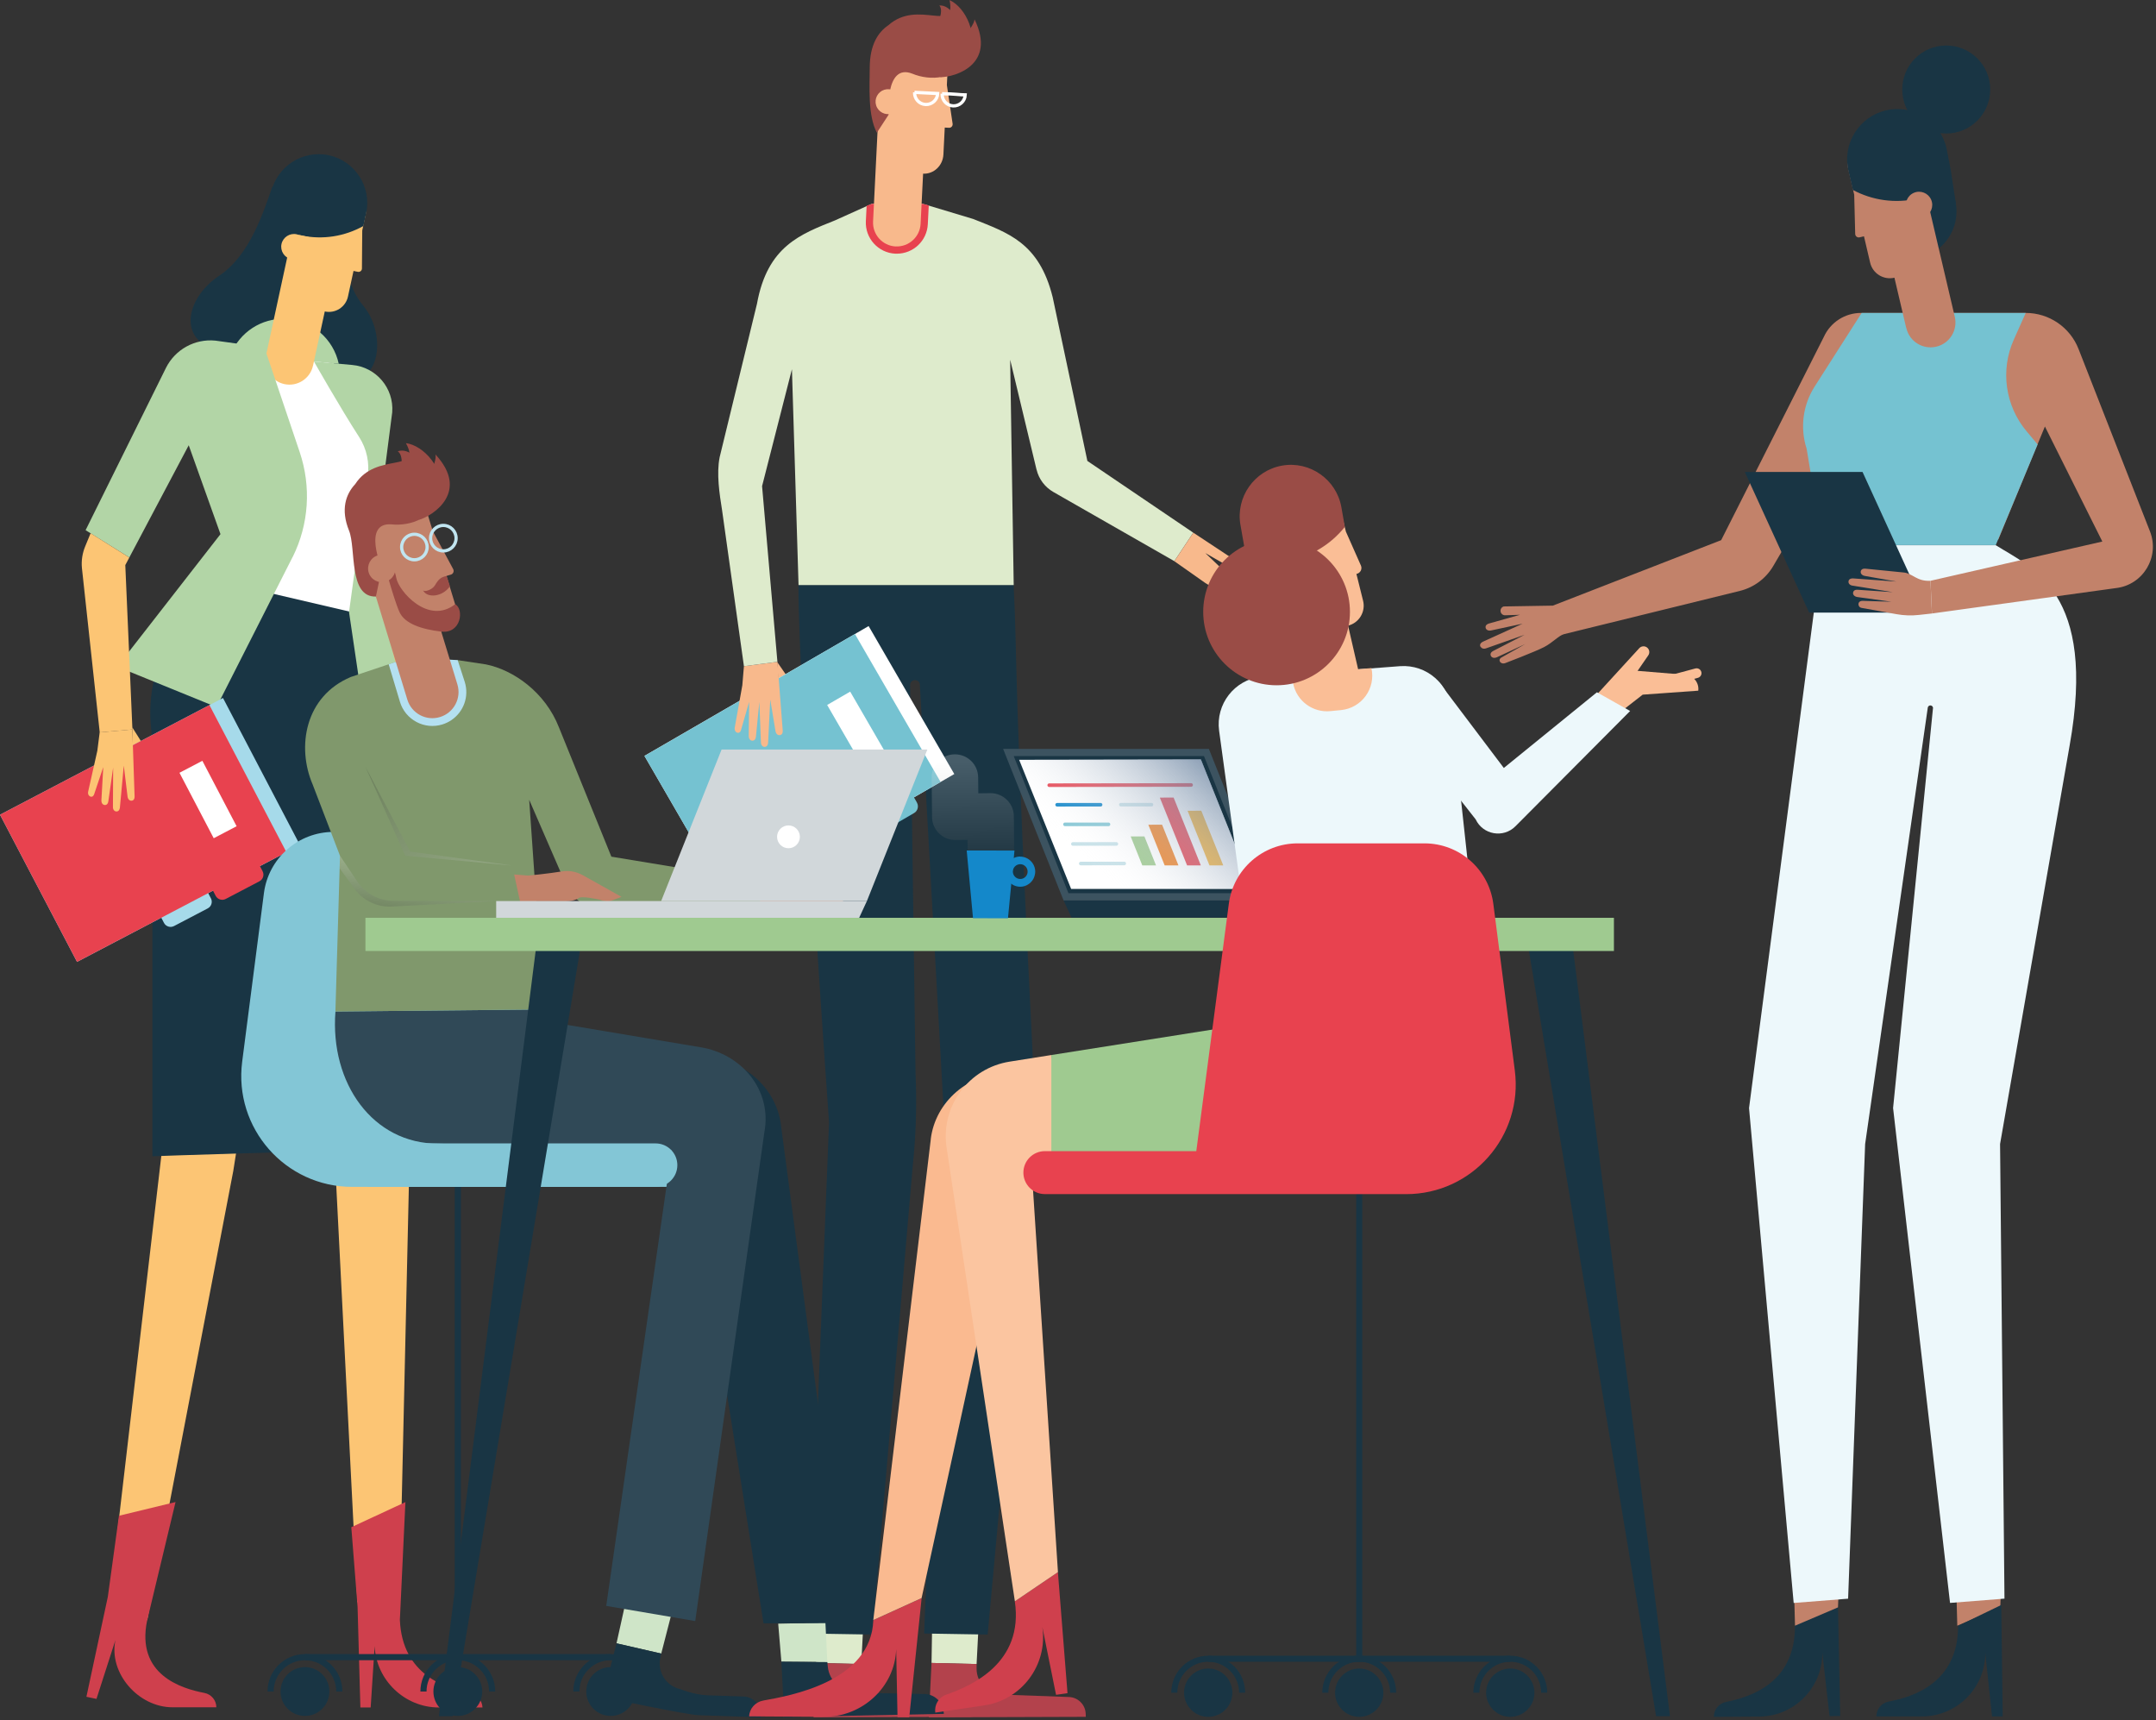 <svg width="499" height="398" viewBox="0 0 499 398" fill="none" xmlns="http://www.w3.org/2000/svg">
<rect x="0" y="0" width="499" height="398" fill="#333333" stroke="none"/>
<g clip-path="url(#clip0_5_1917)">
<path d="M101.22 171.32L102.01 176.52C102.33 178.27 101.83 178.7 101.35 180.41L99.22 187.34L98.71 186.65C98.35 186.17 98.21 185.56 98.32 184.96L99.14 179.53L97.72 175.72L98 180.47C98.03 180.94 97.66 181.34 97.19 181.35C96.77 181.36 96.41 181.05 96.35 180.64L95.87 171.56C95.87 171.56 81.5 147.19 76.03 137.61L86.06 131.89L101.22 171.33V171.32Z" fill="#FCC574"/>
<path d="M77.32 264.41L82.72 370.72L92.36 374.75L94.86 264.41H77.32Z" fill="#FCC574"/>
<path d="M34.06 374.93L53.99 270.96C54.9 265.43 55.73 259.86 55.76 254.26V253.7H38.46L38.26 259.57L25.49 368.92L34.05 374.93H34.06Z" fill="#FCC574"/>
<path d="M34.95 168.3C33.03 149.42 48.01 132.98 52.19 133.04L83 140.12C83 140.12 95.63 217.09 95.63 266.18C71.73 266.18 35.28 267.56 35.28 267.56V197.09C35.56 187.06 35.78 176.41 34.96 168.29L34.95 168.3Z" fill="#193544"/>
<path d="M83.41 395.1L82.76 371.83L81.31 353.39L93.83 347.58L92.55 374.84C93.08 387.68 103.36 390.75 108.78 391.78C110.39 392.09 111.61 393.48 111.67 395.1H101.51C93.66 395.1 87.04 388.74 86.71 380.89L85.79 395.1H83.41Z" fill="#CF404D"/>
<path d="M34.06 374.93C31.43 387.5 41.92 390.71 47.31 391.74C48.91 392.05 50.07 393.44 50.07 395.06H39.91C32.06 395.06 25.11 387.2 26.71 379.52L22.33 393.12L20 392.63L24.96 369.48L27.53 350.74L40.63 347.57L34.07 374.92L34.06 374.93Z" fill="#CF404D"/>
<path d="M63.03 43.25C61.06 48.71 57.93 59.01 50.79 63.76C42.76 69.1 41.12 79.02 50.66 81.08C59.94 83.09 67.75 83 67.75 83L80.4 41.11L63.04 43.25H63.03Z" fill="#193544"/>
<path d="M80.22 49.84C79.98 55.64 78.64 64.14 84.09 70.76C89.65 77.5 88.05 89.93 78.78 87.92C69.67 85.95 60.83 84.86 60.83 84.86L64.95 41.3L80.22 49.84Z" fill="#193544"/>
<path d="M50.65 81.07L77.13 83.97L88.17 104.26L85.44 127.27L83.14 142.04L51.25 134.61L54.93 120.29L50.65 81.07Z" fill="white"/>
<path d="M78.4 84.17C77.18 78.46 72.25 74.06 66.14 73.79C60.47 73.54 55.5 76.93 53.44 81.89L78.4 84.17Z" fill="#B2D5A6"/>
<path d="M72.45 84.62L75.17 72.07C77.61 72.6 80.02 71.05 80.54 68.61L81.82 62.69L82.81 62.9C83.3 63.01 83.77 62.63 83.77 62.13L83.84 53.34L84.6 49.82C85.51 45.6 83 40.65 78.78 39.73C74.56 38.82 70.34 41.74 69.42 45.96L61.56 82.26C60.91 85.26 62.82 88.23 65.82 88.88C68.82 89.53 71.79 87.62 72.44 84.62H72.45Z" fill="#FCC574"/>
<path d="M76.13 35.93C70.08 34.62 64.05 38.5 62.74 44.55L63.02 43.25C63.79 44.86 65.09 55.24 65.09 55.24C65.09 55.24 68.45 54.21 69.6 54.46C74.74 55.57 79.83 54.67 84.1 52.3L84.75 49.32C86.06 43.27 82.18 37.24 76.13 35.93Z" fill="#193544"/>
<path d="M71.54 54.86L68.94 54.3C68.85 54.27 68.76 54.23 68.66 54.21C67.07 53.87 65.5 54.88 65.15 56.47C64.81 58.06 65.82 59.63 67.41 59.98C69 60.32 70.56 59.32 70.91 57.74L71.53 54.87L71.54 54.86Z" fill="#FCC574"/>
<path d="M67.77 128.8L50.11 163.62L27.14 154.27L51.03 123.6L43.68 103.03L29.93 129L19.81 122.68L38.41 85.13C40.55 80.85 45.11 78.34 49.86 78.82L61.19 80.38L69.36 104.6C72.07 112.63 71.49 121.3 67.78 128.81L67.77 128.8Z" fill="#B2D5A6"/>
<path d="M30.62 168.31L36.39 177.47C36.65 177.92 36.52 178.49 36.1 178.79C35.67 179.09 35.08 179.02 34.74 178.62L30.7 173.43L30.63 168.31H30.62Z" fill="#FCC574"/>
<path d="M48.81 207.86L48.19 206.67L69.44 195.57L51.61 161.51L0 188.52L17.83 222.58L37.33 212.36L37.95 213.55C38.39 214.4 39.44 214.73 40.29 214.28L48.08 210.2C48.93 209.76 49.26 208.71 48.81 207.86Z" fill="#A6DAEA"/>
<path d="M60.78 201.6L60.16 200.41L66.3 197.21L48.47 163.15L0 188.52L17.83 222.58L49.29 206.09L49.91 207.28C50.35 208.13 51.4 208.46 52.25 208.01L60.04 203.93C60.89 203.49 61.22 202.44 60.77 201.59L60.78 201.6Z" fill="#E8424F"/>
<path d="M54.763 191.187L46.837 176.046L41.539 178.82L49.465 193.961L54.763 191.187Z" fill="white"/>
<path d="M23.08 169.46L18.96 131.43C18.8 129.74 19.06 128.04 19.7 126.47L20.97 123.39L29.93 129.01L29 130.76L30.65 168.8L23.08 169.47V169.46Z" fill="#FCC574"/>
<path d="M30.64 168.79L23.07 169.46L22.53 173.71L20.42 183.11C20.25 183.79 20.6 184.19 20.86 184.3C21.12 184.41 21.55 184.45 21.8 183.76L23.9 177.51L23.47 185.16C23.43 185.94 23.9 186.25 24.19 186.28C24.48 186.31 24.96 186.22 25.08 185.39L26.19 177.61L26.14 186.65C26.1 187.43 26.57 187.74 26.86 187.77C27.15 187.8 27.63 187.71 27.75 186.88L28.65 177.17L29.52 184.3C29.61 185.07 30.12 185.31 30.42 185.29C30.72 185.27 31.17 185.1 31.15 184.27L30.63 168.78L30.64 168.79Z" fill="#FCC574"/>
<path d="M86.06 131.88L95.71 169.45L84.48 166.68L80.78 141.63L85.08 110.41C85.59 107.17 84.89 103.86 83.11 101.11C78.73 94.34 72.67 83.66 72.67 83.66L81.5 84.45C87.06 84.94 91.2 89.82 90.78 95.39L86.07 131.9L86.06 131.88Z" fill="#B2D5A6"/>
<path d="M189.06 376.15L188.91 384.8L199.34 385.06L199.8 376.1L189.06 376.15Z" fill="#DEEBCC"/>
<path d="M224.62 397.27L188.29 397.39L188.91 384.8L199.34 385.05V386.09C199.31 389.41 202 392.12 205.32 392.13L220.66 392.68C222.78 392.73 224.51 394.42 224.59 396.54L224.62 397.27Z" fill="#B3424C"/>
<path d="M215.74 376.15L215.6 384.8L226.03 385.06L226.49 376.1L215.74 376.15Z" fill="#DEEBCC"/>
<path d="M251.31 397.27L214.98 397.39L215.6 384.8L226.03 385.05V386.09C226 389.41 228.69 392.12 232.01 392.13L247.35 392.68C249.47 392.73 251.2 394.42 251.28 396.54L251.31 397.27Z" fill="#B3424C"/>
<path d="M234.59 135.37C221.96 135.37 189.02 135.37 184.8 135.37C184.8 160.72 191.88 259.72 191.88 259.72L187.2 377.99L201.9 378.23L211.26 269.68C212.01 262.59 212.22 255.46 211.9 248.34L210.64 158.56C210.58 157.15 212.64 156.92 212.89 158.31L218.57 259.72L213.89 377.99L228.59 378.23L238.75 267.81C239.41 261.82 239.59 255.79 239.29 249.77C234.44 154.04 235.56 154.05 234.6 135.37H234.59Z" fill="#193544"/>
<path d="M179.89 153.2L186.23 162.36C186.51 162.81 186.41 163.41 185.99 163.73C185.56 164.06 184.95 164.01 184.59 163.61L180.2 158.45L179.89 153.19V153.2Z" fill="#F8B98C"/>
<path d="M200.2 192.66L199.51 191.46L220.87 179.11L201.04 144.87L149.16 174.91L168.99 209.15L188.59 197.78L189.28 198.98C189.77 199.83 190.87 200.12 191.72 199.63L199.55 195.09C200.4 194.6 200.69 193.5 200.2 192.65V192.66Z" fill="white"/>
<path d="M212.22 185.7L211.53 184.5L217.7 180.95L197.87 146.71L149.15 174.92L168.98 209.16L200.6 190.83L201.29 192.03C201.78 192.88 202.88 193.17 203.73 192.68L211.56 188.14C212.41 187.65 212.7 186.55 212.21 185.7H212.22Z" fill="#75C2D1"/>
<path d="M205.587 175.263L196.773 160.041L191.442 163.127L200.256 178.35L205.587 175.263Z" fill="white"/>
<path d="M179.93 153.14L172.18 154.16L171.81 158.56L170.06 168.32C169.92 169.02 170.3 169.42 170.56 169.52C170.82 169.62 171.28 169.65 171.51 168.92L173.39 162.4L173.29 170.28C173.29 171.08 173.78 171.39 174.08 171.4C174.38 171.41 174.87 171.3 174.96 170.45L175.75 162.41L176.11 171.71C176.11 172.51 176.6 172.82 176.9 172.83C177.2 172.84 177.69 172.73 177.78 171.88L178.27 161.86L179.48 169.15C179.61 169.94 180.14 170.16 180.45 170.12C180.76 170.08 181.21 169.89 181.16 169.03L179.93 153.13V153.14Z" fill="#F8B98C"/>
<path d="M239.9 108.66L233.8 83.24L234.62 135.38H184.82L183.29 85.44L176.38 112.49L179.93 153.14L172.18 154.16L167.12 118.04C166.52 114.28 165.8 109.61 166.56 105.8L175.2 70.3C177.62 56.93 185.28 54.2 193.3 50.98L201.8 47.15H213.54L225.24 50.67C233.26 53.89 240.49 56.09 243.64 68.77L251.67 106.66L276.18 123.26L271.8 129.85L243.79 113.84C241.84 112.72 240.43 110.85 239.91 108.66H239.9Z" fill="#DEEBCC"/>
<path d="M276.19 123.26L285.08 129.13C285.5 129.42 285.64 129.98 285.4 130.44C285.13 130.95 284.5 131.13 284 130.85L278.97 127.98L284.59 133.33L289.99 134.83C290.69 135.04 291.28 135.52 291.62 136.17L292.75 138.35L284.04 136.93C281.91 136.53 279.91 135.65 278.18 134.35L271.8 129.86L276.18 123.27L276.19 123.26Z" fill="#F8B98C"/>
<path d="M207.57 58.7C207.45 58.7 207.33 58.7 207.21 58.7C203.26 58.5 200.2 55.13 200.4 51.17L200.58 47.62L201.81 47.16H213.55L214.96 47.53L214.74 51.88C214.55 55.71 211.4 58.7 207.57 58.7Z" fill="#E8424F"/>
<path d="M207.29 57.02C210.33 57.17 212.92 54.83 213.07 51.79L213.65 40.19C216.12 40.31 218.22 38.33 218.35 35.76L218.66 29.52L219.66 29.57C220.16 29.59 220.55 29.14 220.48 28.63L219.15 19.68L219.45 13.71C219.67 9.26 216.39 5.48 212.11 5.27C207.84 5.06 204.19 8.49 203.97 12.94L202.07 51.25C201.92 54.29 204.26 56.88 207.3 57.03L207.29 57.02Z" fill="#F8B98C"/>
<path d="M218.05 21.69C217.98 23.17 219.12 24.43 220.59 24.5C222.07 24.57 223.33 23.43 223.4 21.96C222.19 21.96 220.87 21.69 218.04 21.69H218.05Z" stroke="white" stroke-width="0.75" stroke-miterlimit="10"/>
<path d="M211.68 21.37C211.61 22.85 212.75 24.11 214.22 24.18C215.7 24.25 216.96 23.11 217.03 21.64C215.17 21.55 213.86 21.49 211.67 21.37H211.68Z" stroke="white" stroke-width="0.75" stroke-miterlimit="10"/>
<path d="M219.77 0C221.39 7.92 212.51 -0.3 205.61 5.84C203.23 7.44 201.32 10.39 201.3 15.57C201.28 19.98 200.82 26.72 202.95 30.71L205.67 26.54C205.67 26.54 204.75 14.55 211.13 17.04C215.26 18.76 221.2 18.49 223.99 13.39C226.77 8.31 223.46 1.64 219.76 0.02L219.77 0Z" fill="#9A4C46"/>
<path d="M217.42 1.26C222.71 1.04 224.96 14.84 215.81 16.74C206.66 18.63 220.2 4.71 217.42 1.26Z" fill="#9A4C46"/>
<path d="M217.66 17.86C220.97 17.86 230.7 15.04 225.55 4.47C225.5 6.28 220.94 11.21 218.3 11.26C215.66 11.31 217.66 17.86 217.66 17.86Z" fill="#9A4C46"/>
<path d="M208.29 22.66C207.81 21.14 206.19 20.29 204.67 20.77C203.15 21.25 202.3 22.87 202.78 24.39C203.26 25.91 204.88 26.76 206.4 26.28C207.92 25.8 208.77 24.18 208.29 22.66Z" fill="#F8B98C"/>
<path d="M425.91 397.07L425.39 371.29L415.44 376.18C415.53 389.47 405.06 392.72 399.49 393.82C397.84 394.15 396.65 395.59 396.66 397.28L407.17 397.21C415.29 397.15 421.82 390.53 421.77 382.41L423.44 397.1L425.9 397.08L425.91 397.07Z" fill="#193544"/>
<path d="M425.67 364.79L425.4 371.94L415.45 376.18L415.14 364.63L425.67 364.79Z" fill="#C2826A"/>
<path d="M463.23 364.79L462.96 371.94L453.01 376.18L452.7 364.63L463.23 364.79Z" fill="#C2826A"/>
<path d="M463.52 397.18L463.18 371.39L453.2 376.21C453.2 389.5 442.7 392.67 437.13 393.74C435.47 394.06 434.28 395.49 434.28 397.18H444.79C452.91 397.18 459.49 390.6 459.49 382.48L461.05 397.18H463.51H463.52Z" fill="#193544"/>
<path d="M447.38 163.9L438.15 256.4L451.33 370.91L463.93 369.92L462.91 264.72L479 172.57C485.36 137.01 470.36 131.46 461.91 126.16H421.84L404.81 256.41L415.14 370.92L427.74 369.93L431.68 264.73L446.18 163.73C446.23 163.44 446.49 163.23 446.78 163.23C447.15 163.23 447.44 163.56 447.39 163.92L447.38 163.9Z" fill="#EDF8FB"/>
<path d="M342.64 149.66C342.51 149.38 342.44 148.88 343.21 148.49L352.4 144.32L345.13 145.88C344.34 146.05 343.94 145.63 343.86 145.34C343.78 145.04 343.79 144.54 344.61 144.28L351.8 142.26L348.45 142.37C347.91 142.43 347.41 142.06 347.31 141.53C347.21 141 347.52 140.48 348.04 140.33L359.4 140.14L398.36 124.99L422.12 77.96C423.65 74.58 427.02 72.41 430.73 72.41H468.85C474.25 72.41 479.1 75.72 481.07 80.75L497.61 122.97C499.92 128.86 496.03 135.35 489.74 136.08L447.15 141.96L446.81 134.39L486.58 125.31L473.29 98.69L462.51 124.83L421.86 124.72L425.52 105.11L410.43 130.95C408.74 133.84 405.95 135.93 402.7 136.73C390.97 139.61 362.95 146.49 361.99 146.74C360.77 147.05 359.41 148.68 357.36 149.74C355.31 150.8 348.44 153.42 348.44 153.42C347.77 153.68 347.31 153.38 347.17 153.13C347.03 152.88 346.92 152.44 347.6 152.09L353 149.04L346.4 152.11C345.65 152.41 345.19 152.06 345.06 151.78C344.93 151.5 344.86 151 345.63 150.61L352.86 146.89L344.04 149.99C343.29 150.29 342.83 149.94 342.7 149.66H342.64Z" fill="#C2826A"/>
<path d="M430.87 72.42L419.99 89.45C417.26 93.73 416.58 99.01 418.14 103.84L421.84 126.14H461.91L471.6 102.84L469.05 99.8C464.09 93.88 462.93 85.65 466.09 78.59L468.85 72.41H430.88L430.87 72.42Z" fill="#75C2D1"/>
<path d="M445.96 141.75H418.72L403.83 109.21H431.08L445.96 141.75Z" fill="#193544"/>
<path d="M441.8 59.95C447.892 59.95 452.83 55.012 452.83 48.92C452.83 42.828 447.892 37.89 441.8 37.89C435.708 37.89 430.77 42.828 430.77 48.92C430.77 55.012 435.708 59.95 441.8 59.95Z" fill="#193544"/>
<path d="M441.2 75.94L438.46 64.26C435.94 64.85 433.43 63.29 432.84 60.78L431.41 54.68L430.39 54.92C429.88 55.04 429.4 54.66 429.38 54.14L429.15 45.05L427.78 39.2C426.76 34.85 429.46 30.49 433.81 29.46C438.16 28.44 442.52 31.14 443.55 35.49L452.43 73.3C453.16 76.4 451.24 79.5 448.14 80.22C445.04 80.95 441.94 79.03 441.22 75.93L441.2 75.94Z" fill="#C2826A"/>
<path d="M436.49 25.54C442.73 24.07 449.03 27.98 450.5 34.22L451.47 39.21C450.03 42.4 447.07 45.19 443.89 45.93C438.59 47.17 433.3 46.33 428.85 43.96L427.81 39.55C426.34 33.31 430.25 27.01 436.49 25.54Z" fill="#193544"/>
<path d="M450.45 30.89C456.072 30.89 460.63 26.332 460.63 20.71C460.63 15.088 456.072 10.53 450.45 10.53C444.828 10.53 440.27 15.088 440.27 20.71C440.27 26.332 444.828 30.89 450.45 30.89Z" fill="#193544"/>
<path d="M446.96 46.21C446.29 44.66 444.49 43.95 442.95 44.62C441.4 45.29 440.69 47.09 441.36 48.63C442.03 50.18 443.83 50.89 445.37 50.22C446.92 49.55 447.63 47.75 446.96 46.21Z" fill="#C2826A"/>
<path d="M451.47 39.22L452.69 47.12L448.56 46.86L443.69 37.49L451.47 39.22Z" fill="#193544"/>
<path d="M446.8 134.39C446.83 134.95 447.14 141.96 447.14 141.96L444.16 142.29C442.41 142.49 440.63 142.43 438.9 142.11L431 140.69C430.28 140.61 430.14 140.1 430.13 139.81C430.12 139.52 430.34 139.02 431.11 139.03L437.76 139.24L429.86 138.15C429.07 138.02 428.84 137.48 428.88 137.18C428.92 136.88 429.11 136.41 429.97 136.47L438.08 137.02L428.84 135.53C428.04 135.44 427.8 134.91 427.82 134.6C427.84 134.29 428.01 133.82 428.88 133.84L438.94 134.57L431.62 133.27C430.83 133.13 430.61 132.59 430.65 132.29C430.69 131.99 430.89 131.52 431.75 131.59L440.48 132.46C442.64 132.6 443.56 134.58 446.8 134.39Z" fill="#C2826A"/>
<path d="M180.11 375.71L180.85 384.51L191.49 384.59L191.04 375.48L180.11 375.71Z" fill="#CFE5C8"/>
<path d="M218.46 396.58L181.51 397.31L180.85 384.51L191.49 384.6L191.59 385.65C191.91 389.03 194.92 391.73 198.3 391.68L213.97 391.99C216.14 392 218.06 393.69 218.36 395.85L218.46 396.59V396.58Z" fill="#193544"/>
<path d="M144.59 371.67L142.69 380.26L153.04 382.64L155.32 373.8L144.59 371.67Z" fill="#CFE5C8"/>
<path d="M176.07 397.39C176.07 397.39 164.51 396.98 161.68 396.89C158.85 396.8 139.52 392.69 139.52 392.69L142.69 380.26L153.04 382.63L152.82 383.66C152.12 386.97 154.25 390.21 157.56 390.89C157.56 390.89 160.67 392.19 163.79 392.29C166.91 392.39 172.21 392.57 172.21 392.57C174.37 392.7 176.05 394.48 176.06 396.65V397.39H176.07Z" fill="#193544"/>
<path d="M105.96 274.64V383.46" stroke="#193544" stroke-width="1.42" stroke-miterlimit="10"/>
<path d="M106.67 383.46H70.58" stroke="#193544" stroke-width="1.42" stroke-miterlimit="10"/>
<path d="M78.53 391.41C78.53 387.02 74.97 383.46 70.58 383.46C66.19 383.46 62.63 387.02 62.63 391.41" stroke="#193544" stroke-width="1.42" stroke-miterlimit="10"/>
<path d="M70.58 397.06C73.7 397.06 76.23 394.53 76.23 391.41C76.23 388.29 73.7 385.76 70.58 385.76C67.46 385.76 64.93 388.29 64.93 391.41C64.93 394.53 67.46 397.06 70.58 397.06Z" fill="#193544"/>
<path d="M105.96 383.46H141.34" stroke="#193544" stroke-width="1.42" stroke-miterlimit="10"/>
<path d="M133.39 391.41C133.39 387.02 136.95 383.46 141.34 383.46C145.73 383.46 149.29 387.02 149.29 391.41" stroke="#193544" stroke-width="1.42" stroke-miterlimit="10"/>
<path d="M146.99 391.41C146.99 394.53 144.46 397.06 141.34 397.06C138.22 397.06 135.69 394.53 135.69 391.41C135.69 388.29 138.22 385.76 141.34 385.76C144.46 385.76 146.99 388.29 146.99 391.41Z" fill="#193544"/>
<path d="M113.91 391.41C113.91 387.02 110.35 383.46 105.96 383.46C101.57 383.46 98.01 387.02 98.01 391.41" stroke="#193544" stroke-width="1.42" stroke-miterlimit="10"/>
<path d="M105.96 397.06C109.08 397.06 111.61 394.53 111.61 391.41C111.61 388.29 109.08 385.76 105.96 385.76C102.84 385.76 100.31 388.29 100.31 391.41C100.31 394.53 102.84 397.06 105.96 397.06Z" fill="#193544"/>
<path d="M81.51 274.64H159.7C162.48 274.64 164.73 272.39 164.73 269.61C164.73 266.83 162.48 264.58 159.7 264.58H130.66L123.04 206.7C122 198.58 115.09 192.5 106.9 192.5H77.22C69.03 192.5 62.12 198.58 61.08 206.7L56.05 245.68C54.07 261.04 66.03 274.64 81.51 274.64Z" fill="#83C6D6"/>
<path d="M180.76 260.43L196.07 375.56L176.72 375.64L155.83 244.79L162.51 244.75C171.74 244.69 179.68 251.51 180.77 260.43H180.76Z" fill="#193544"/>
<path d="M162.08 242.32L126.72 236.39L125.87 233.58L77.64 234.06C76.33 250.7 86.34 264.68 101.43 264.63L155.45 266.22L140.31 371.6L160.91 375.11L176.9 262.06C178.78 252.19 171.55 243.82 162.09 242.32H162.08Z" fill="#304957"/>
<path d="M173.63 211.18L186.45 210.96C186.99 210.95 187.44 210.53 187.49 209.99C187.55 209.39 187.09 208.86 186.48 208.82L192.96 210.84C193.66 211.18 194.89 211.31 195.62 211.04L198.05 210.13L189.57 205.38C187.62 204.19 185.88 203.64 183.52 204.04C180.64 204.52 175.63 205.01 175.63 205.01L173.63 211.19V211.18Z" fill="#C2826A"/>
<path d="M131.05 204.8L122.48 185.07L125.86 233.58L77.63 234.06L78.69 198.02L72.36 181.52C68.63 172.82 70.57 161.11 81.2 156.65L93.54 152.51L105.92 152.75L112.47 153.74C118.78 155.01 126.17 160.13 129.37 168.32L141.5 198.23L175.93 203.91V212.56L138.62 210.15C135.29 209.93 132.36 207.87 131.03 204.81L131.05 204.8Z" fill="#80986C"/>
<path d="M102.36 167.64C103.13 167.41 103.85 167.06 104.51 166.61C107.35 164.66 108.59 161.14 107.58 157.84L105.93 152.75L104.11 152.64L91.81 153.09L89.96 153.71L92.57 162.42C93.18 164.43 94.54 166.07 96.39 167.06C98.24 168.05 100.37 168.25 102.37 167.64H102.36Z" fill="#B4E0F1"/>
<path d="M118.99 202.35L122.27 202.61C122.27 202.61 127.09 202.14 129.86 201.67C132.12 201.29 133.8 201.82 135.68 202.96L143.84 207.53L141.51 208.41C140.81 208.67 139.63 208.54 138.95 208.22C138.95 208.22 134.37 207.14 133.83 207.88C133.83 207.88 132.91 208.55 130.98 208.55H120.35L119 202.34L118.99 202.35Z" fill="#C2826A"/>
<path d="M101.84 165.92C105.04 164.94 106.84 161.56 105.86 158.36L102.13 146.16C104.73 145.37 106.16 142.53 105.34 139.83L103.34 133.27L104.39 132.95C104.91 132.79 105.15 132.17 104.88 131.67L100.17 122.91L98.25 116.62C96.82 111.94 92.02 109.25 87.52 110.63C83.02 112 80.54 116.91 81.97 121.59L94.28 161.9C95.26 165.1 98.64 166.9 101.84 165.92Z" fill="#C2826A"/>
<path d="M93.95 102.54C97.76 109.59 87.11 104.44 82.22 112.01C80.05 114.33 78.79 117.86 80.78 122.78C82.44 126.87 80.62 138.23 87 138.04L88.37 131.55C88.37 131.55 83.79 120.8 90.62 121.34C95.07 121.79 100.68 119.82 101.87 114.12C103.06 108.45 97.96 103.03 93.95 102.54Z" fill="#9A4C46"/>
<path d="M102.61 127.48C104.239 127.48 105.56 126.159 105.56 124.53C105.56 122.901 104.239 121.58 102.61 121.58C100.981 121.58 99.66 122.901 99.66 124.53C99.66 126.159 100.981 127.48 102.61 127.48Z" stroke="#C1E5F0" stroke-width="0.75" stroke-miterlimit="10"/>
<path d="M95.91 129.53C97.539 129.53 98.86 128.209 98.86 126.58C98.86 124.951 97.539 123.63 95.91 123.63C94.281 123.63 92.96 124.951 92.96 126.58C92.96 128.209 94.281 129.53 95.91 129.53Z" stroke="#C1E5F0" stroke-width="0.75" stroke-miterlimit="10"/>
<path d="M88.47 128.69C89.23 128.56 91.17 130.7 91.72 133.74C92.27 136.78 99.12 144.68 105.34 139.82C107.43 140.89 106.8 146.69 102.13 146.15C97.46 145.61 93.65 144.27 92.46 141.63C91 138.4 88.34 128.29 88.47 128.67V128.69Z" fill="#9A4C46"/>
<path d="M91.4 130.62C90.89 128.95 89.12 128 87.44 128.51C85.77 129.02 84.82 130.79 85.33 132.47C85.84 134.14 87.61 135.09 89.29 134.58C90.97 134.07 91.91 132.3 91.4 130.62Z" fill="#C2826A"/>
<path d="M92.06 104.43C97.06 102.69 103.21 115.25 95 119.71C86.79 124.17 95.72 106.92 92.06 104.43Z" fill="#9A4C46"/>
<path d="M97.1 120.25C100.27 119.28 108.76 113.78 100.78 105.15C101.26 106.9 98.32 112.93 95.81 113.75C93.3 114.57 97.11 120.25 97.11 120.25H97.1Z" fill="#9A4C46"/>
<path d="M104.14 135.66C102.41 138.19 98.74 138.47 97.88 136.54C98.15 137.11 100.07 136.46 100.67 135.44C101.49 134.03 102.04 133.54 103.36 133.28L104.14 135.66Z" fill="#9A4C46"/>
<path d="M89.28 264.58H151.74C154.52 264.58 156.77 266.83 156.77 269.61C156.77 272.39 154.52 274.64 151.74 274.64H85.02L89.28 264.58Z" fill="#83C6D6"/>
<path d="M200.64 208.5H153.02L167.01 173.44H214.63L200.64 208.5Z" fill="#D1D7DA"/>
<path d="M200.64 208.5L198.79 212.5H114.84V208.5H200.64Z" fill="#D1D7DA"/>
<path d="M185.13 193.64C185.13 192.182 183.948 191 182.49 191C181.032 191 179.85 192.182 179.85 193.64C179.85 195.098 181.032 196.28 182.49 196.28C183.948 196.28 185.13 195.098 185.13 193.64Z" fill="white"/>
<path style="mix-blend-mode:multiply" opacity="0.2" d="M84.58 177.44L93.8 198.02L118.46 200.27L94.93 197.05L84.58 177.44Z" fill="url(#paint0_linear_5_1917)"/>
<path style="mix-blend-mode:multiply" opacity="0.2" d="M78.7 198.02L82.72 204.01C84.57 206.77 87.68 208.43 91 208.44L114.84 208.5L90.69 209.77C87.31 209.95 84.07 208.41 82.08 205.68L78.61 200.93L78.7 198.02Z" fill="url(#paint1_linear_5_1917)"/>
<path d="M124.04 219.51L101.58 397.12H104.79L134.34 219.33" fill="#193544"/>
<path d="M364.06 219.51L386.51 397.12H383.3L353.75 219.33" fill="#193544"/>
<path d="M373.54 212.38H84.58V220.06H373.54V212.38Z" fill="#9FCA90"/>
<path d="M210.44 397.39L213.31 369.8L202.13 374.89C201.64 389.12 182.84 392.4 176.66 393.5C174.82 393.83 173.45 395.36 173.39 397.16L190.67 397.27C199.62 397.33 207.12 390.33 207.42 381.63L207.73 397.37L210.45 397.39H210.44Z" fill="#CF404D"/>
<path d="M247.07 391.78L244.85 363.79L234.88 370.55C236.98 384.83 224.82 390.11 219 392.14C217.27 392.74 216.21 394.48 216.48 396.29L227.78 394.63C236.51 393.34 242.54 385.23 241.25 376.5L244.42 392.18L247.07 391.79V391.78Z" fill="#CF404D"/>
<path d="M215.43 263.6L202.12 374.88L213.3 369.79L239.77 248.32L233.25 248.28C224.24 248.22 216.49 254.88 215.42 263.59L215.43 263.6Z" fill="#FABA90"/>
<path d="M244.86 363.79L238.61 267.98H247.78L243.33 244.13L233.67 245.66C224.32 247.14 217.84 255.78 219.03 265.16L234.89 370.54L244.86 363.78V363.79Z" fill="#FBC5A0"/>
<path d="M276.88 267.77L284.41 237.64L243.33 244.13V267.98L276.88 267.77Z" fill="#9FCA90"/>
<path d="M246.16 208.35L248.01 212.34H331.96V208.35H246.16Z" fill="#193544"/>
<path d="M246.16 208.35H293.78L279.79 173.29H232.17L246.16 208.35Z" fill="#3C5360"/>
<path d="M247.29 206.68L234.63 174.96H278.66L291.32 206.68H247.29Z" fill="#193544"/>
<path d="M289.94 205.69H247.91L235.89 175.82L277.92 175.75L289.94 205.69Z" fill="white"/>
<path d="M242.84 181.69L275.68 181.64" stroke="#E8424F" stroke-width="0.83" stroke-linecap="round" stroke-linejoin="round"/>
<path d="M244.67 186.22L254.73 186.21" stroke="#1488CA" stroke-width="0.83" stroke-linecap="round" stroke-linejoin="round"/>
<path d="M246.49 190.75H256.56" stroke="#86C7D5" stroke-width="0.83" stroke-linecap="round" stroke-linejoin="round"/>
<path d="M248.32 195.29L258.38 195.28" stroke="#C7E1E8" stroke-width="0.83" stroke-linecap="round" stroke-linejoin="round"/>
<path d="M250.14 199.82L260.2 199.81" stroke="#C7E1E8" stroke-width="0.83" stroke-linecap="round" stroke-linejoin="round"/>
<path d="M259.42 186.2H266.51" stroke="#C7E1E8" stroke-width="0.83" stroke-linecap="round" stroke-linejoin="round"/>
<path d="M272.75 200.25H269.56L265.78 190.84L268.96 190.83L272.75 200.25Z" fill="#F08328"/>
<path d="M267.56 200.25H264.38L261.69 193.54H264.87L267.56 200.25Z" fill="#9FCA90"/>
<path d="M283.12 200.25H279.93L274.86 187.61L278.04 187.6L283.12 200.25Z" fill="#F9B233"/>
<path d="M277.93 200.25H274.75L268.44 184.56L271.63 184.55L277.93 200.25Z" fill="#E8424F"/>
<path d="M289.94 205.69L247.83 205.63L235.82 175.81L277.96 175.71L289.94 205.69Z" fill="url(#paint2_linear_5_1917)"/>
<path d="M287.26 206.35L282.16 169.09C281.33 162.94 285.71 157.31 291.87 156.59L324.04 154.15C330.23 153.7 335.58 158.41 335.92 164.6L340.07 202.81L287.26 206.34V206.35Z" fill="#EDF8FB"/>
<path d="M310.28 162.69C307.12 163.5 303.92 161.57 303.14 158.41L294.03 121.08C292.93 116.66 295.62 112.19 300.04 111.09C304.22 109.11 308.55 111.16 309.67 115.65L311.51 123.03L314.98 130.86C315.33 131.65 314.88 132.57 314.04 132.78L313.94 132.81L315.48 139C316.12 141.55 314.56 144.14 312.01 144.77L314.53 155.72C315.24 158.81 313.36 161.91 310.28 162.7V162.69Z" fill="#FABE96"/>
<path d="M298.87 156.06L299.3 158.18C300.12 162.21 303.85 164.96 307.94 164.55L310.39 164.31C315.17 163.83 318.46 159.29 317.41 154.6L298.87 156.06Z" fill="#FABE96"/>
<path d="M296.73 107.74C290.31 108.87 285.97 115.04 287.1 121.47L288.48 129.34C291.49 130.15 294.71 130.36 297.98 129.79C303.43 128.83 308.05 125.93 311.26 121.92L310.46 117.37C309.33 110.95 303.16 106.61 296.73 107.74Z" fill="#9A4C46"/>
<path d="M295.46 158.57C304.838 158.57 312.44 150.968 312.44 141.59C312.44 132.212 304.838 124.61 295.46 124.61C286.082 124.61 278.48 132.212 278.48 141.59C278.48 150.968 286.082 158.57 295.46 158.57Z" fill="#9A4C46"/>
<path d="M374.8 164.94L380.2 160.74L393.06 159.82C393.29 157.96 391.93 156.29 390.06 156.14L378.27 155.17L369.82 160.44L374.8 164.95V164.94Z" fill="#FABE96"/>
<path d="M384.04 156.92L392.39 154.68C393 154.52 393.62 154.89 393.77 155.5C393.92 156.09 393.56 156.69 392.97 156.85L386.82 158.53L384.03 156.92H384.04Z" fill="#FABE96"/>
<path d="M369.83 160.44L379.4 149.99C379.85 149.5 380.6 149.41 381.15 149.79C381.76 150.21 381.91 151.04 381.49 151.65L376.63 158.69L369.83 160.44Z" fill="#FABE96"/>
<path d="M348.06 177.7L369.61 160.19L377.29 164.52L350.75 191.19C347.96 194 343.23 193.18 341.54 189.6L322.05 164.75L333.07 157.86L348.06 177.71V177.7Z" fill="#EDF8FB"/>
<path d="M314.59 276.31V383.83" stroke="#193544" stroke-width="1.4" stroke-miterlimit="10"/>
<path d="M313.89 383.83H349.55" stroke="#193544" stroke-width="1.4" stroke-miterlimit="10"/>
<path d="M341.7 391.68C341.7 387.34 345.22 383.83 349.55 383.83C353.88 383.83 357.4 387.35 357.4 391.68" stroke="#193544" stroke-width="1.4" stroke-miterlimit="10"/>
<path d="M349.55 397.27C352.637 397.27 355.14 394.767 355.14 391.68C355.14 388.593 352.637 386.09 349.55 386.09C346.463 386.09 343.96 388.593 343.96 391.68C343.96 394.767 346.463 397.27 349.55 397.27Z" fill="#193544"/>
<path d="M314.59 383.83H279.64" stroke="#193544" stroke-width="1.4" stroke-miterlimit="10"/>
<path d="M287.49 391.68C287.49 387.34 283.97 383.83 279.64 383.83C275.3 383.83 271.79 387.35 271.79 391.68" stroke="#193544" stroke-width="1.4" stroke-miterlimit="10"/>
<path d="M279.64 397.27C282.727 397.27 285.23 394.767 285.23 391.68C285.23 388.593 282.727 386.09 279.64 386.09C276.553 386.09 274.05 388.593 274.05 391.68C274.05 394.767 276.553 397.27 279.64 397.27Z" fill="#193544"/>
<path d="M306.74 391.68C306.74 387.34 310.26 383.83 314.59 383.83C318.92 383.83 322.44 387.35 322.44 391.68" stroke="#193544" stroke-width="1.4" stroke-miterlimit="10"/>
<path d="M314.59 397.27C317.677 397.27 320.18 394.767 320.18 391.68C320.18 388.593 317.677 386.09 314.59 386.09C311.503 386.09 309 388.593 309 391.68C309 394.767 311.503 397.27 314.59 397.27Z" fill="#193544"/>
<path d="M325.44 276.31H241.83C239.08 276.31 236.86 274.08 236.86 271.34C236.86 268.59 239.09 266.37 241.83 266.37H276.88L284.4 209.18C285.43 201.16 292.26 195.15 300.35 195.15H329.68C337.77 195.15 344.6 201.16 345.63 209.18L350.6 247.7C352.56 262.87 340.74 276.32 325.44 276.32V276.31Z" fill="#E8424F"/>
<g style="mix-blend-mode:multiply" opacity="0.2">
<path d="M229.4 203.06C226.43 203.09 223.99 200.7 223.97 197.73L223.94 194.35L221.15 194.38C218.18 194.41 215.74 192.02 215.72 189.05L215.63 179.98C215.6 177.01 217.99 174.57 220.96 174.55C223.93 174.52 226.37 176.91 226.39 179.88L226.43 183.57L229.22 183.54C232.19 183.51 234.63 185.9 234.65 188.87L234.73 197.64C234.76 200.61 232.37 203.05 229.4 203.07V203.06Z" fill="url(#paint3_linear_5_1917)"/>
</g>
<path d="M233.29 212.48L225.2 212.47L223.74 196.8L234.8 196.82L233.29 212.48Z" fill="#1488CA"/>
<path d="M236.13 198.2C235.59 198.2 235.08 198.32 234.63 198.54C234.41 198.64 234.21 198.76 234.03 198.91C233.38 199.38 232.92 200.09 232.74 200.89C232.67 201.12 232.64 201.36 232.64 201.61C232.64 201.63 232.64 201.65 232.64 201.68C232.64 202.76 233.12 203.73 233.9 204.36C233.94 204.41 233.99 204.45 234.06 204.49C234.4 204.76 234.81 204.96 235.25 205.07C235.52 205.15 235.82 205.18 236.11 205.19C236.87 205.19 237.56 204.96 238.12 204.54C238.32 204.41 238.5 204.25 238.65 204.08C239.07 203.65 239.36 203.1 239.49 202.51C239.57 202.25 239.59 201.98 239.6 201.71C239.6 199.79 238.03 198.22 236.11 198.22L236.13 198.2ZM237.75 202.22C237.53 202.91 236.89 203.4 236.13 203.39C235.68 203.39 235.27 203.22 234.96 202.92C234.63 202.61 234.42 202.17 234.42 201.68C234.42 200.74 235.18 199.98 236.13 199.97C237.07 199.97 237.84 200.74 237.84 201.68C237.84 201.86 237.81 202.05 237.76 202.21L237.75 202.22Z" fill="#1488CA"/>
</g>
<defs>
<linearGradient id="paint0_linear_5_1917" x1="112.71" y1="209.23" x2="87.28" y2="170.25" gradientUnits="userSpaceOnUse">
<stop stop-color="white"/>
<stop offset="1"/>
</linearGradient>
<linearGradient id="paint1_linear_5_1917" x1="97.1" y1="201.01" x2="95.08" y2="214.55" gradientUnits="userSpaceOnUse">
<stop stop-color="white"/>
<stop offset="1"/>
</linearGradient>
<linearGradient id="paint2_linear_5_1917" x1="252.98" y1="201.4" x2="285.36" y2="166.54" gradientUnits="userSpaceOnUse">
<stop stop-color="white" stop-opacity="0"/>
<stop offset="1" stop-color="#3B5C82"/>
</linearGradient>
<linearGradient id="paint3_linear_5_1917" x1="225.061" y1="176.126" x2="225.346" y2="205.835" gradientUnits="userSpaceOnUse">
<stop stop-color="white"/>
<stop offset="1"/>
</linearGradient>
<clipPath id="clip0_5_1917">
<rect width="498.27" height="397.39" fill="white"/>
</clipPath>
</defs>
</svg>
